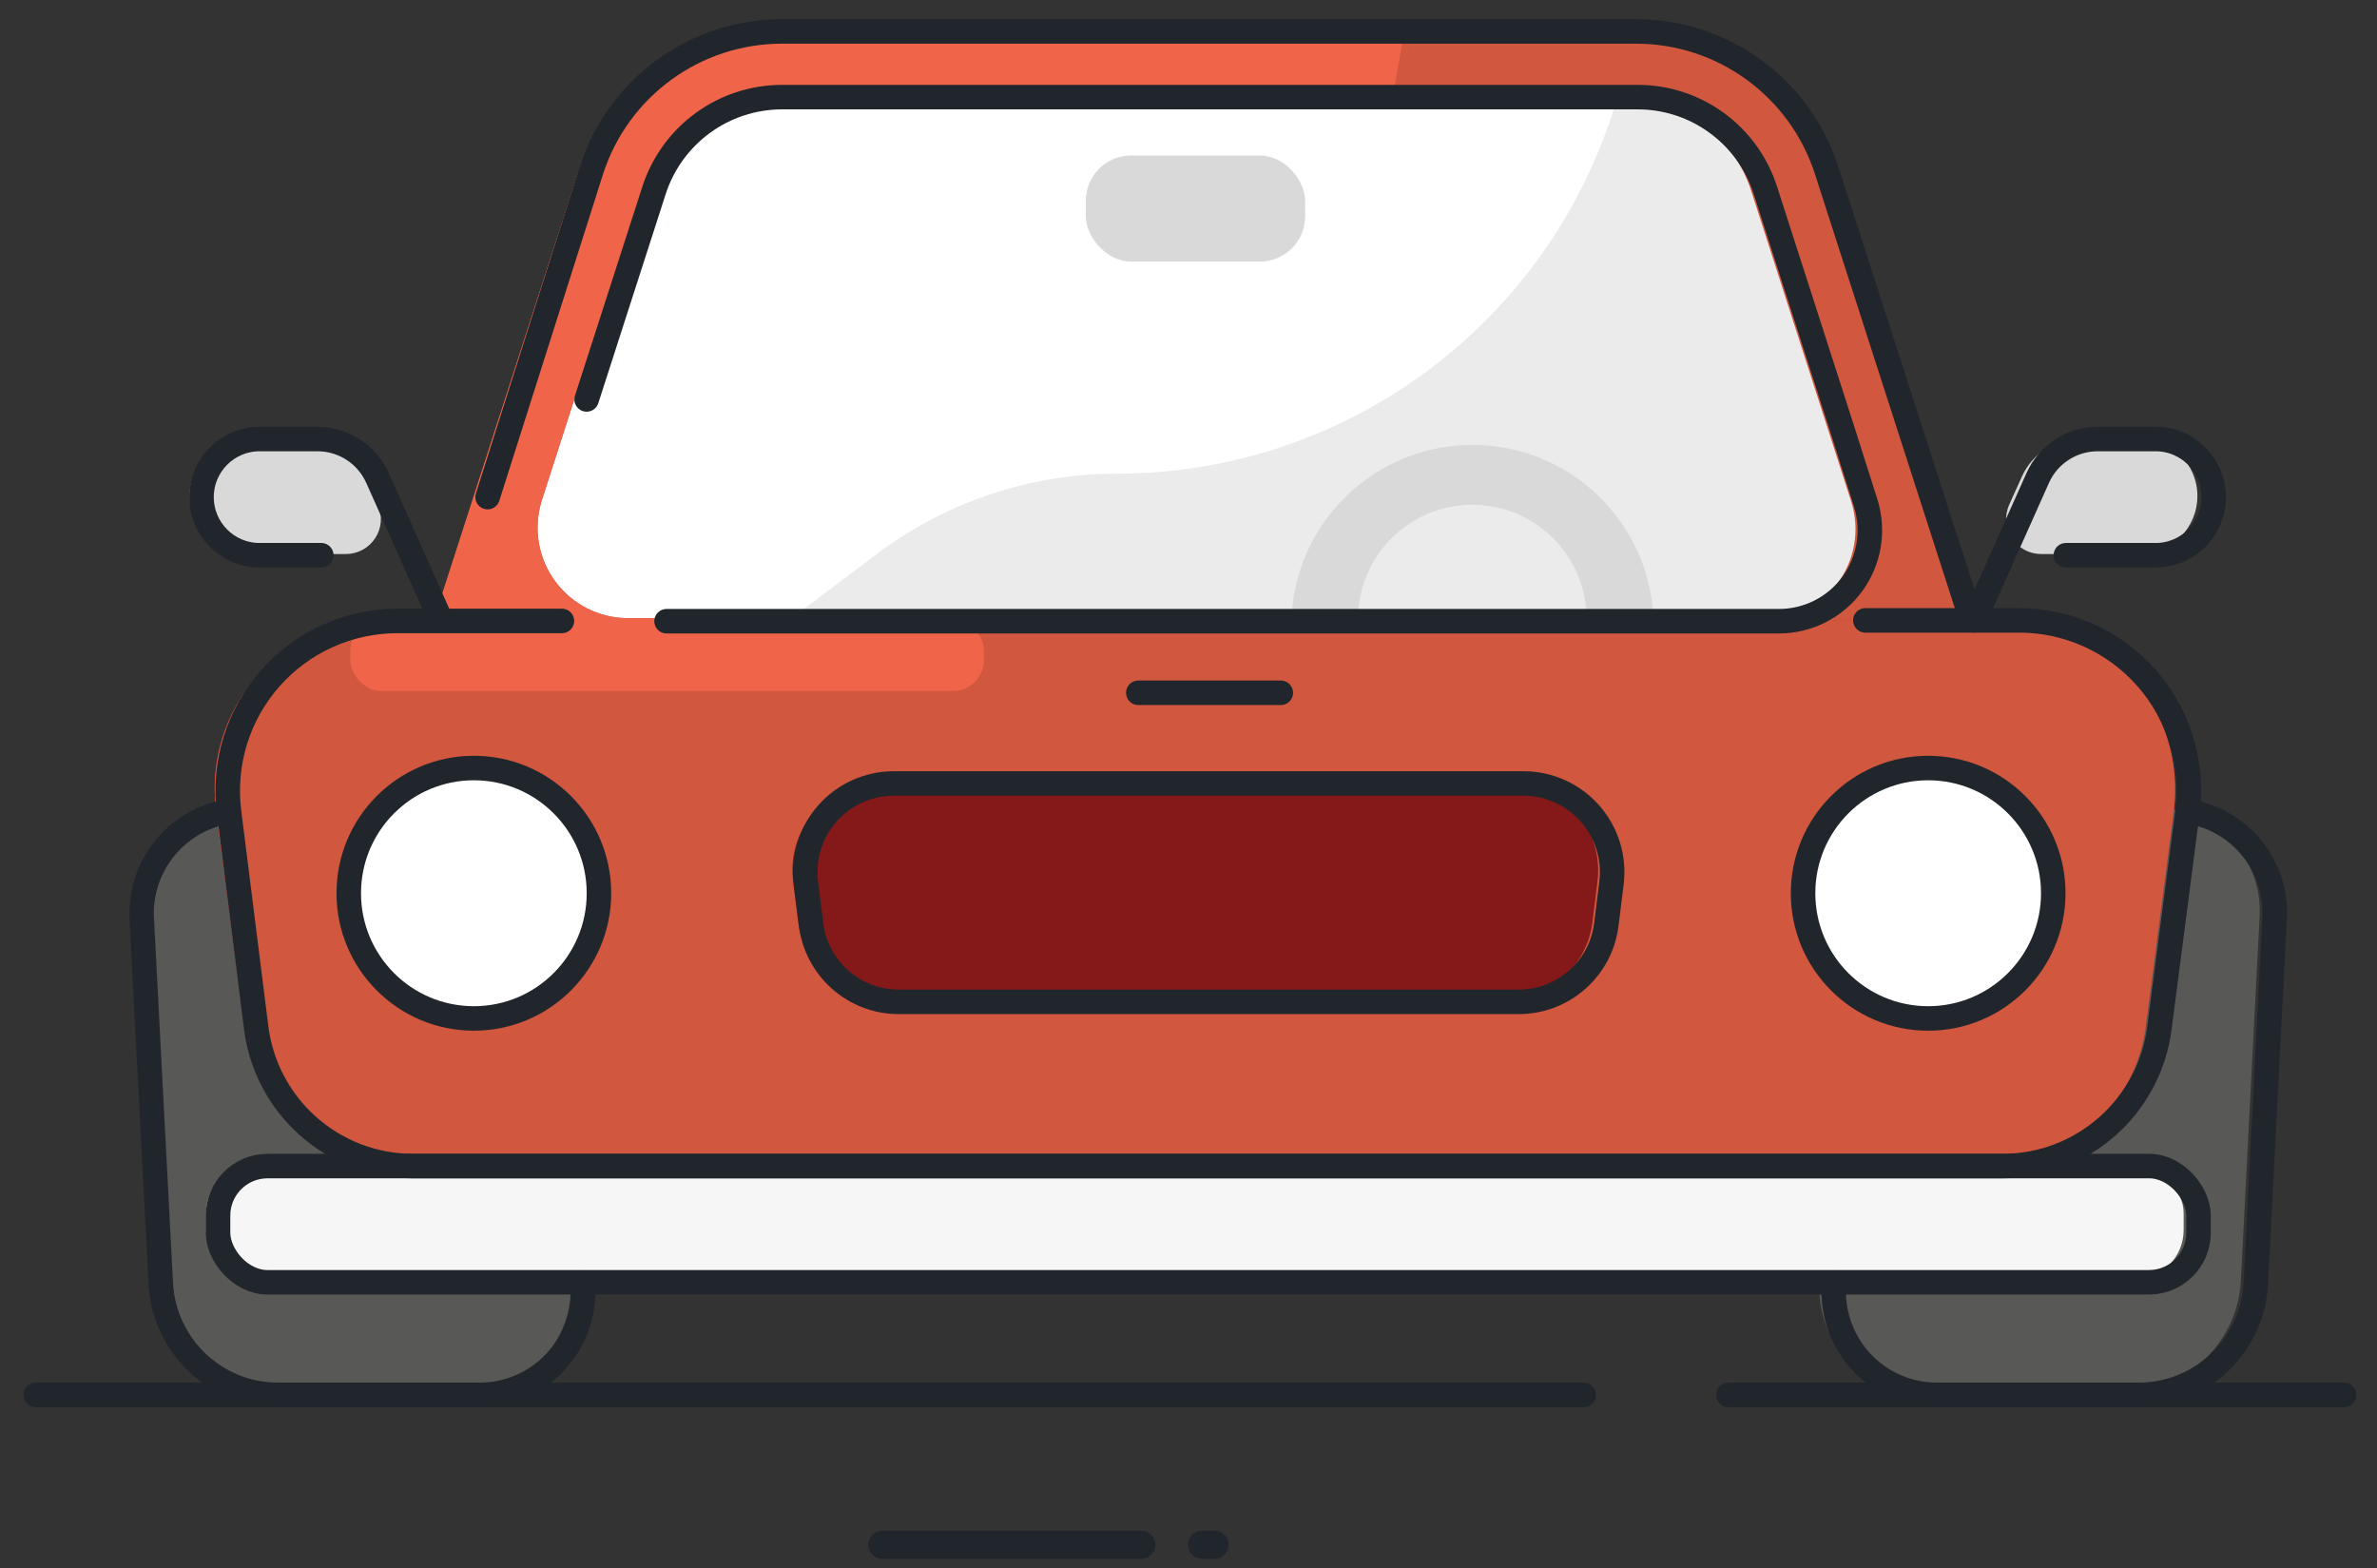 <svg width="97" height="64" viewBox="0 0 97 64" fill="none" xmlns="http://www.w3.org/2000/svg">
<rect x="0" y="0" width="97" height="64" fill="#333333" stroke="none"/>
<g id="Auto Copy">
<g id="Colors">
<path id="Path" d="M18.779 25.259L24.688 6.973C25.771 3.601 28.907 1.315 32.448 1.316H65.111C68.655 1.314 71.795 3.6 72.882 6.973L78.779 25.259H18.779Z" fill="white"/>
<path id="Path_2" d="M72.836 6.939C71.942 4.179 69.648 2.103 66.813 1.487L65.83 4.527C63.019 13.332 54.844 19.313 45.602 19.327V19.327C42.051 19.325 38.597 20.481 35.762 22.619L32.185 25.316H78.733L72.836 6.939Z" fill="#EBEBEB"/>
<path id="Path_3" d="M79.968 25.259L74.07 6.973C72.99 3.57 69.823 1.264 66.253 1.281H31.385C27.844 1.281 24.707 3.567 23.625 6.939L17.727 25.224L19.213 28.173L29.819 25.224H25.613C24.449 25.22 23.355 24.665 22.662 23.729C21.969 22.793 21.758 21.585 22.093 20.47L26.173 7.796C26.903 5.527 29.013 3.99 31.396 3.99H66.253C68.634 3.987 70.743 5.527 71.465 7.796L74.619 17.59L75.545 20.47C75.901 21.594 75.701 22.82 75.006 23.773C74.311 24.725 73.204 25.29 72.025 25.293H63.27V28.139H78.665V25.384L79.968 25.259Z" fill="#D1573F"/>
<path id="Path_4" d="M26.173 7.761C26.903 5.493 29.013 3.955 31.396 3.956H56.836L57.305 1.281H31.385C27.844 1.281 24.707 3.567 23.625 6.939L17.727 25.224L19.213 28.173L29.819 25.224H25.613C24.449 25.22 23.355 24.665 22.662 23.729C21.969 22.793 21.758 21.585 22.093 20.47L26.173 7.761Z" fill="#F0654A"/>
<path id="Path_5" d="M88.71 33.041C90.839 33.39 92.354 35.301 92.207 37.453L91.442 52.31C91.281 54.803 89.231 56.753 86.733 56.79H78.482C77.313 56.799 76.194 56.321 75.391 55.471C74.589 54.621 74.177 53.476 74.253 52.31V52.219" fill="#585856"/>
<path id="Path_6" d="M23.282 52.219V52.31C23.355 53.477 22.94 54.622 22.136 55.472C21.332 56.321 20.212 56.799 19.042 56.79H10.791C8.293 56.753 6.243 54.803 6.082 52.31L5.305 37.453C5.171 35.3 6.686 33.395 8.814 33.041" fill="#585856"/>
<rect id="Rectangle" x="8.413" y="47.476" width="80.697" height="4.731" rx="2.02" fill="#F6F6F6"/>
<path id="Path_7" d="M57.956 25.259H15.671C13.691 25.26 11.806 26.11 10.495 27.594C9.184 29.078 8.571 31.053 8.814 33.019L9.957 41.807C10.328 45.061 13.081 47.519 16.357 47.521H81.168C84.424 47.523 87.17 45.096 87.568 41.864L88.711 33.064C88.953 31.099 88.341 29.124 87.03 27.64C85.719 26.156 83.834 25.306 81.854 25.304H57.956V25.259Z" fill="#C5302E"/>
<path id="Path_8" d="M57.956 25.259H15.671C13.691 25.26 11.806 26.11 10.495 27.594C9.184 29.078 8.571 31.053 8.814 33.019L9.957 41.807C10.328 45.061 13.081 47.519 16.357 47.521H81.168C84.424 47.523 87.17 45.096 87.568 41.864L88.711 33.064C88.953 31.099 88.341 29.124 87.03 27.64C85.719 26.156 83.834 25.306 81.854 25.304H57.956V25.259Z" fill="#D1573F"/>
<path id="Path_9" d="M61.407 40.79H36.15C34.325 40.791 32.788 39.426 32.573 37.613L32.367 35.979C32.233 34.949 32.548 33.91 33.233 33.129C33.918 32.348 34.906 31.9 35.945 31.899H61.613C62.648 31.901 63.631 32.346 64.315 33.122C64.999 33.897 65.318 34.929 65.19 35.956L64.985 37.613C64.77 39.426 63.233 40.791 61.407 40.79V40.79Z" fill="#851919"/>
<path id="Path_10" d="M81.99 20.596L82.505 19.453C82.936 18.494 83.888 17.878 84.939 17.876H87.305C88.611 17.876 89.671 18.935 89.671 20.241V20.241C89.671 21.548 88.611 22.607 87.305 22.607H83.293C82.809 22.607 82.359 22.361 82.096 21.955C81.833 21.549 81.793 21.037 81.99 20.596Z" fill="#D8D9D8"/>
<path id="Path_11" d="M15.419 20.596L14.905 19.453C14.474 18.494 13.521 17.878 12.471 17.876H10.105C8.798 17.876 7.739 18.935 7.739 20.241V20.241C7.739 21.548 8.798 22.607 10.105 22.607H14.116C14.6 22.607 15.051 22.361 15.314 21.955C15.577 21.549 15.617 21.037 15.419 20.596V20.596Z" fill="#D8D9D8"/>
<rect id="Rectangle_2" x="14.299" y="25.259" width="25.851" height="2.937" rx="1.26" fill="#F0654A"/>
<rect id="Rectangle_3" x="44.31" y="6.344" width="8.949" height="4.331" rx="1.85" fill="#D8D9D8"/>
<path id="Path_12" d="M60.082 20.596C62.657 20.596 64.745 22.683 64.745 25.259H67.476C67.32 21.291 64.058 18.155 60.088 18.155C56.117 18.155 52.855 21.291 52.699 25.259H55.419C55.419 22.683 57.507 20.596 60.082 20.596Z" fill="#D8D9D8"/>
</g>
<g id="Border">
<ellipse id="Oval" cx="78.684" cy="36.448" rx="5.105" ry="5.109" fill="white"/>
<ellipse id="Oval_2" cx="19.337" cy="36.448" rx="5.105" ry="5.109" fill="white"/>
<path id="Path_13" d="M19.898 20.285L24.133 6.952C25.222 3.571 28.367 1.28 31.916 1.282H66.757C70.307 1.28 73.452 3.571 74.541 6.952L80.447 25.279" stroke="#20262C" stroke-linecap="round" stroke-linejoin="round"/>
<path id="Path_14" d="M23.939 16.299L26.686 7.777C27.416 5.504 29.53 3.962 31.916 3.963H66.826C69.21 3.96 71.322 5.503 72.045 7.777L75.204 17.593L76.131 20.514C76.488 21.641 76.288 22.87 75.592 23.825C74.896 24.779 73.787 25.345 72.606 25.348H27.201" stroke="#20262C" stroke-linecap="round" stroke-linejoin="round"/>
<path id="Path_15" d="M46.452 28.269H52.267" stroke="#20262C" stroke-linecap="round" stroke-linejoin="round"/>
<path id="Path_16" d="M89.317 33.114C91.449 33.464 92.966 35.379 92.819 37.536L92.052 52.427C91.892 54.925 89.838 56.88 87.337 56.917H79.073C77.903 56.926 76.781 56.447 75.978 55.595C75.175 54.743 74.762 53.596 74.838 52.427V52.335" stroke="#20262C" stroke-linecap="round" stroke-linejoin="round"/>
<path id="Path_17" d="M23.79 52.335V52.427C23.863 53.597 23.447 54.744 22.642 55.596C21.837 56.447 20.715 56.925 19.544 56.917H11.28C8.778 56.88 6.725 54.925 6.564 52.427L5.786 37.536C5.651 35.378 7.169 33.468 9.3 33.114" stroke="#20262C" stroke-linecap="round" stroke-linejoin="round"/>
<rect id="Rectangle_4" x="8.898" y="47.581" width="80.819" height="4.742" rx="2.02" stroke="#20262C" stroke-linecap="round" stroke-linejoin="round"/>
<path id="Path_18" d="M76.12 25.314H82.403C84.387 25.315 86.274 26.168 87.587 27.655C88.9 29.142 89.513 31.122 89.271 33.091L88.126 41.911C87.727 45.15 84.978 47.583 81.717 47.581H16.853C13.573 47.579 10.816 45.116 10.444 41.854L9.345 33.114C9.102 31.145 9.715 29.165 11.029 27.678C12.342 26.191 14.229 25.338 16.212 25.337H22.931" stroke="#20262C" stroke-linecap="round" stroke-linejoin="round"/>
<path id="Path_19" d="M80.561 25.314L83.159 19.495C83.591 18.534 84.544 17.916 85.597 17.914H87.966C89.275 17.914 90.335 18.976 90.335 20.285V20.285C90.335 21.595 89.275 22.656 87.966 22.656H84.303" stroke="#20262C" stroke-linecap="round" stroke-linejoin="round"/>
<path id="Path_20" d="M17.998 25.314L15.4 19.495C14.968 18.534 14.015 17.916 12.962 17.914H10.593C9.284 17.914 8.224 18.976 8.224 20.285V20.285C8.224 21.595 9.284 22.656 10.593 22.656H13.111" stroke="#20262C" stroke-linecap="round" stroke-linejoin="round"/>
<ellipse id="Oval_3" cx="78.684" cy="36.448" rx="5.105" ry="5.109" stroke="#20262C" stroke-linecap="round" stroke-linejoin="round"/>
<ellipse id="Oval_4" cx="19.337" cy="36.448" rx="5.105" ry="5.109" stroke="#20262C" stroke-linecap="round" stroke-linejoin="round"/>
<path id="Path_21" d="M1.459 56.917H64.628" stroke="#20262C" stroke-linecap="round" stroke-linejoin="round"/>
<path id="Path_22" d="M70.534 56.917H95.658" stroke="#20262C" stroke-linecap="round" stroke-linejoin="round"/>
<path id="Path_23" d="M46.578 63.606H36.002C35.686 63.606 35.43 63.35 35.43 63.034C35.43 62.717 35.686 62.461 36.002 62.461H46.578C46.894 62.461 47.15 62.717 47.15 63.034C47.15 63.35 46.894 63.606 46.578 63.606Z" fill="#20262C"/>
<path id="Path_24" d="M49.566 63.606H49.051C48.735 63.606 48.478 63.35 48.478 63.034C48.478 62.717 48.735 62.461 49.051 62.461H49.566C49.882 62.461 50.138 62.717 50.138 63.034C50.138 63.35 49.882 63.606 49.566 63.606Z" fill="#20262C"/>
<path id="Path_25" fill-rule="evenodd" clip-rule="evenodd" d="M61.973 40.88H36.678C34.849 40.882 33.31 39.513 33.095 37.696L32.889 36.058C32.754 35.026 33.07 33.985 33.756 33.202C34.442 32.419 35.431 31.97 36.471 31.969H62.179C63.215 31.971 64.2 32.417 64.885 33.195C65.57 33.972 65.889 35.007 65.761 36.035L65.555 37.696C65.341 39.513 63.801 40.882 61.973 40.88V40.88Z" stroke="#20262C" stroke-linecap="round" stroke-linejoin="round"/>
</g>
</g>
</svg>
